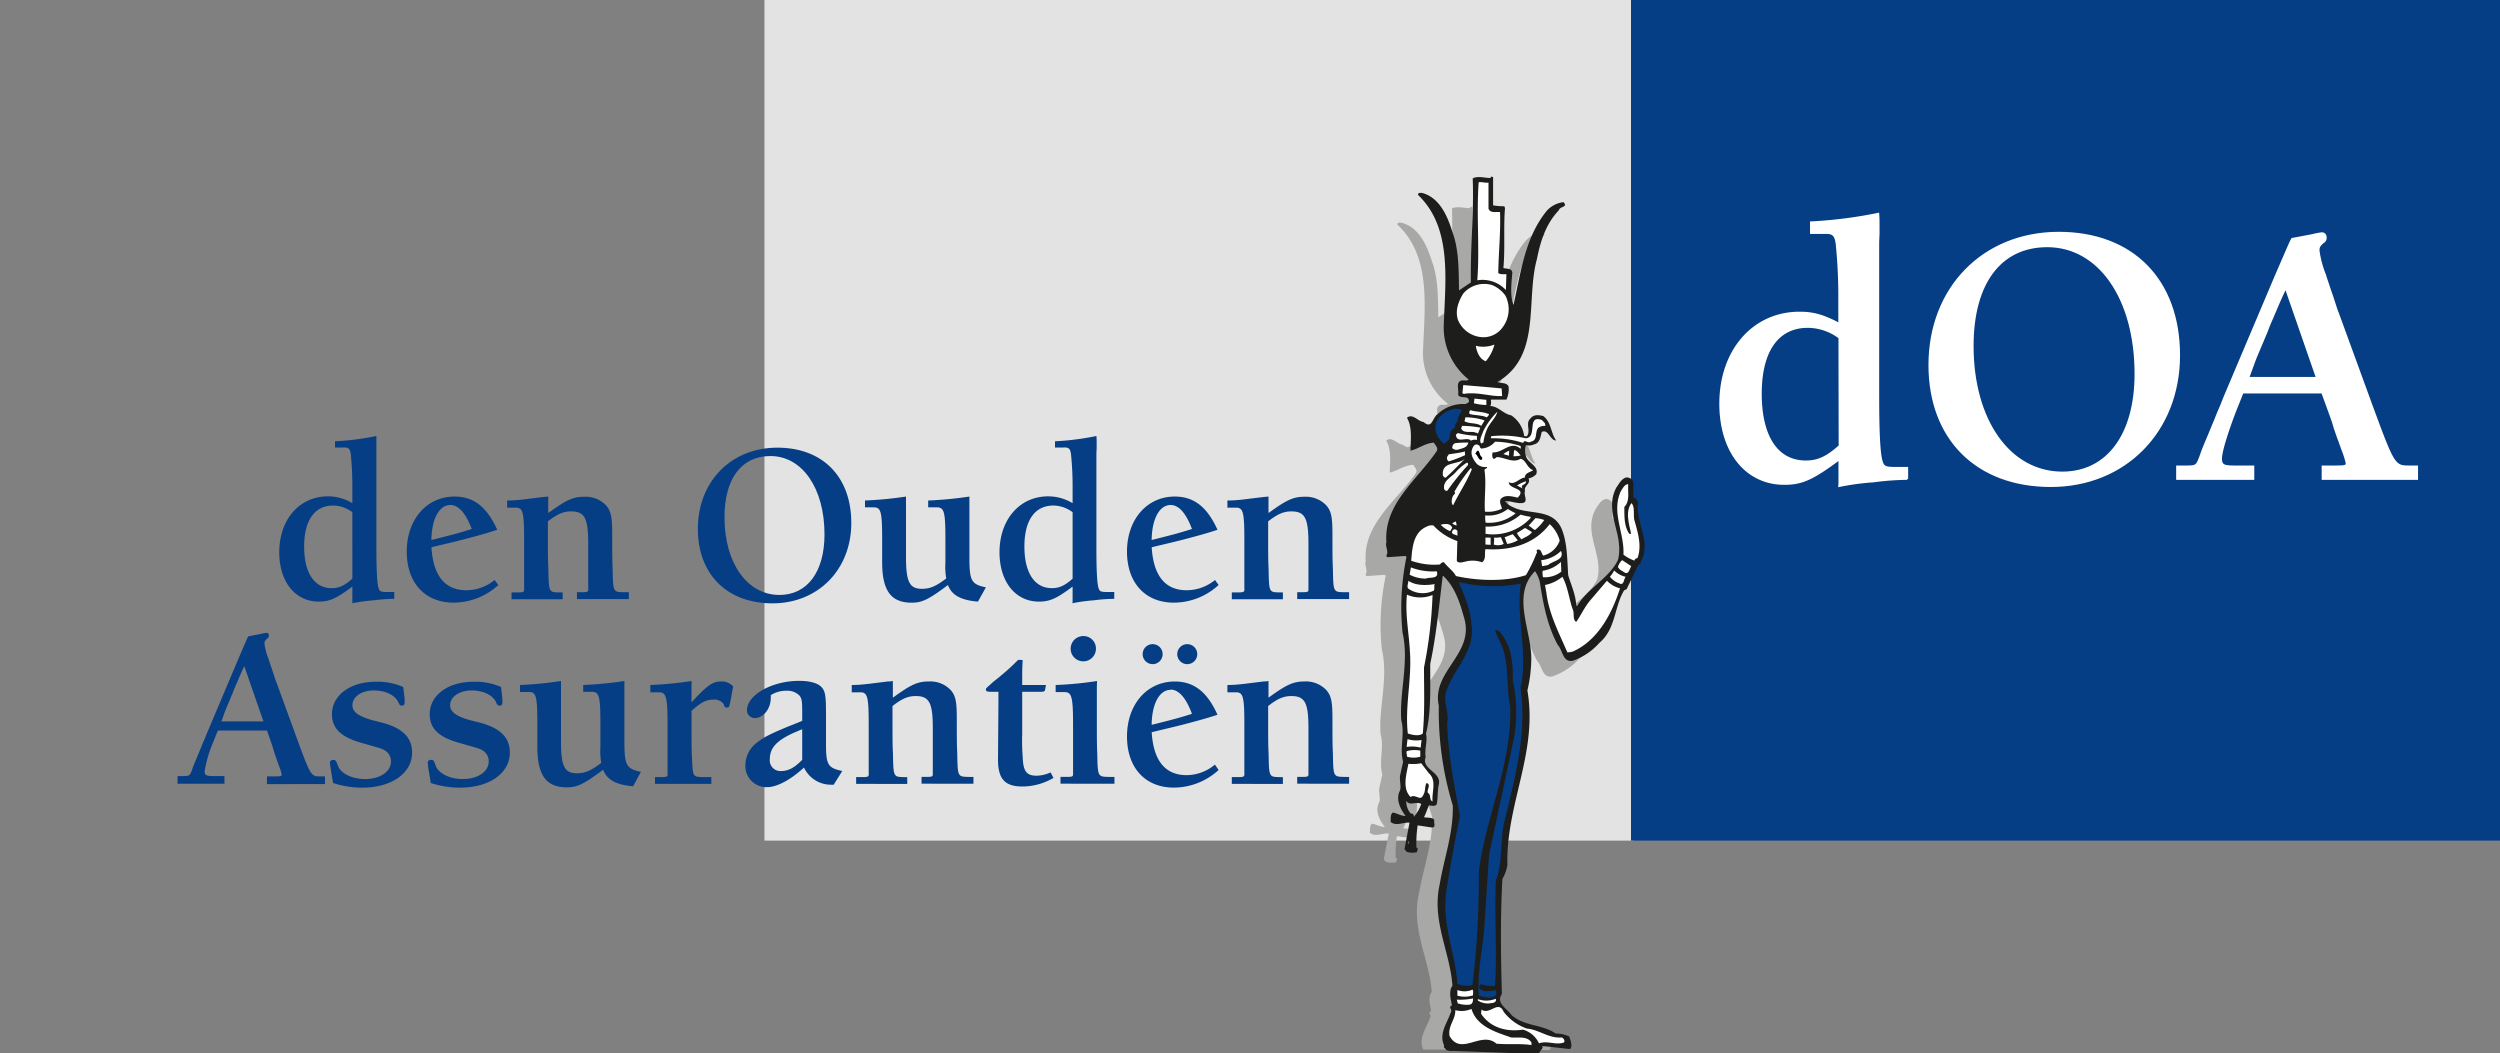 <svg xmlns="http://www.w3.org/2000/svg" viewBox="0 0 500 210.65"><rect x="0" y="0" width="500" height="210.65" fill="#808080" stroke="none"/><g id="logo_SVG" data-name="logo SVG"><rect width="173.8" height="168.12" style="fill:none"/><rect x="152.89" width="173.8" height="168.12" style="fill:#e3e3e3"/><rect x="326.2" width="173.8" height="168.12" style="fill:#063e85"/><path d="M323.44,104.69c-.14-.38-.42-.93-.92-1V100.9A1.3,1.3,0,0,0,321,99.83c-.92.31-1.38,1.27-1.88,2-2.59,4.76,1.64,9.15.32,14.08-1.77,3.59-6.11,5.48-8.17,9l-.17-.17c-.11-2.11-1-3.9-1.6-5.8-.22-3.07-.18-6.24-1.28-8.93-1.78-4.18-6.53-2.7-9.8-4.32a3.56,3.56,0,0,1-1.57-1.24c1.14,0,2.1.45,3.27.41,1.64-.06.36-1.58.75-2.31-.36-1.07,1.28-1.45.67-2.48a2.89,2.89,0,0,0,1.57-.83c.56-1.62-1.67-2.14-2.06-3.48a3.46,3.46,0,0,1,0-2.18,2.41,2.41,0,0,0,1.63-.13c1.17-.25,1.28-1.52,1.52-2.42,1.39-.62,1.64,1.69,2.88,1.66-1.1-1.45-.92-3.52-2.55-4.73-.93-.24-2-.38-2.63.52-1,.9.18,2.41-.68,3.38-.17,0-.39.07-.53-.07a5.73,5.73,0,0,0-2.63-4c-1.53-.24-2.55-1.76-4.19-1.8.32-.31.14-.82.18-1.24h3.09a4.66,4.66,0,0,0,.43-2.59c-.47-.79-1.5-.51-2.24-.82,8.91-5.07,5.61-15.8,7.92-23.91.71-3.48,1.77-6.76,4.36-9.45.18-.8,2-.59.93-1.59a5.33,5.33,0,0,0-3.3,1.66c-4.41,5.24-5.19,11.93-6.68,18.31-.71-1.62-.43-4.24-.25-6.21,0-1-1.14-.75-1.78-1,.36-3.79,0-8,.32-11.66l-.14-.34a12.17,12.17,0,0,1-2.23-.17V41.46l-.43-.11-.07.28c-1.21,0-2.49-.45-3.59.07.28,6.69-.5,13.35-.35,20.21l-2.38,1.56c-.08-4,0-8-1.35-11.42-.93-2.94-2.52-6.66-6.08-7.52-.17,0-.88-.11-.74.41,6.82,6.35,5.43,16.42,5.11,25.25a12.85,12.85,0,0,0,5,10.59c-.36.31-1,.11-1.42.18-1.28.31-.46,1.86-.71,2.79.5.79,1.88.1,2.13.93.25.55-.36.62-.68.83a7.47,7.47,0,0,0-5.54,1.9c-1.1.72-1.06,3-2.8,1.55-1.17-.14-2.2-1.76-3.34-.83,1.1,1.8.75,4.25.71,6.38,1.39-.24,2.91-1.48,4.69-1.55.28.52,1,1.07.5,1.73-3.95,5.62-10.55,10.17-10,17.63-.25.51.21,1.34.17,2.07,0,.27-.42.65.07.82l3.52-.24.25.17a47.31,47.31,0,0,0-.78,14.74c1.35,5.72-.68,11.59-.25,17,.75,2.72-.39,5.31.35,8l-.6,2.65c-.18,1.14.39,2.35-.18,3.24-.64,1.66.32,3.39,1.28,4.63-1,0-1.67-.52-2.56-.66-.53.38-.39,1.18-.42,1.83,1.1.9,2.55,0,3.76.14l-1,5.14.43.52a3.87,3.87,0,0,0,2.06.07c0-.32.42-.73-.11-.9a25.24,25.24,0,0,1,.25-4.31l2.84.41c.93,0,.32-.9.5-1.48-.46-.56-1.35-.35-2.06-.52.39-.76.64-1.52,1-2.31.46.07,1.17.27,1.53-.17.28-1.07.14-2.63.42-3.9.61-2.42-3.55-2.9-2.63-5.28-.24-1.62.43-3.11.07-4.56,1.07-4.31.82-9,.86-13.59,1.2-5.52,1.77-11.31,2.48-17h.15c2.37,2.21,3.33,5.31,4.19,8.28,2,6.9-6.61,10.28-5.12,16.87a60.79,60.79,0,0,0,2.81,19.39c.14,5.31-1.74,10.21-2.63,15.31-1.63,7.15,2.06,13,2.56,19.7-.82,1.07-.32,2.66-.11,3.83-.85.28.21.86-.25,1.38-.67,2-2.38,4-1.35,6.32h15.18a16.32,16.32,0,0,1,2.37.17V210h7.67c.6-.52,0-1.18-.18-1.66a6.29,6.29,0,0,0-2.7-.59c-2.66-1.79-6.29-1.38-8.81-3.55-.89-1.28-3.23-2.31-1.95-4.14-.21-7.24-.32-15.08.11-22.35a7.53,7.53,0,0,0,1-2.73c-.32-11.76,6.14-21.8,4-33.88a27.35,27.35,0,0,0,.79-6.21c0-5.55-4-12.35.74-17a6.73,6.73,0,0,1,1,2.07c.67,4.28,1.49,8.52,3.59,12.25,1,1,1,3.52,3.05,3.07a12.73,12.73,0,0,0,5.29-3.49c3.31-2.72,2.92-6.93,4.94-10.17l.5-.25,2.3-4.65c.64-.14.5-.9.86-1.31C325.83,111.73,323,108.59,323.44,104.69Z" style="fill:#a8a8a7"/><path d="M327.6,100.52c-.14-.39-.43-1-.92-1V96.61a1.32,1.32,0,0,0-1.53-1.1c-.92.32-1.38,1.32-1.88,2-2.59,4.9,1.63,9.41.32,14.49-1.78,3.69-6.11,5.64-8.17,9.23l-.18-.18c-.11-2.16-1-4-1.6-6-.21-3.16-.17-6.43-1.28-9.2-1.77-4.3-6.53-2.77-9.8-4.44A3.54,3.54,0,0,1,301,100.2c1.14,0,2.1.46,3.27.43,1.63-.08.35-1.64.74-2.38-.35-1.1,1.28-1.5.68-2.56a2.93,2.93,0,0,0,1.56-.85c.57-1.67-1.67-2.2-2.06-3.59a3.72,3.72,0,0,1,0-2.24,2.29,2.29,0,0,0,1.63-.14c1.18-.25,1.28-1.56,1.53-2.49,1.39-.63,1.63,1.75,2.88,1.71-1.1-1.49-.93-3.62-2.56-4.87-.92-.24-1.95-.39-2.63.54-1,.92.18,2.48-.67,3.48-.18,0-.39.07-.54-.07a5.91,5.91,0,0,0-2.62-4.12c-1.53-.25-2.56-1.81-4.19-1.85.32-.32.14-.85.17-1.28h3.09a4.82,4.82,0,0,0,.43-2.66c-.46-.82-1.49-.54-2.24-.85,8.92-5.23,5.61-16.27,7.92-24.62.71-3.58,1.78-7,4.37-9.73.18-.81,1.95-.6.93-1.63a5.33,5.33,0,0,0-3.31,1.7c-4.4,5.4-5.19,12.29-6.68,18.86-.71-1.67-.42-4.37-.24-6.39,0-1-1.14-.78-1.78-1,.36-3.91,0-8.24.32-12l-.14-.35a12.37,12.37,0,0,1-2.24-.18V35.42l-.43-.11-.07.29c-1.2,0-2.48-.46-3.58.07.28,6.89-.5,13.74-.36,20.81l-2.38,1.6c-.07-4.09,0-8.2-1.35-11.76-.92-3-2.52-6.85-6.07-7.74-.18,0-.89-.1-.75.43,6.82,6.53,5.44,16.9,5.12,26a13.36,13.36,0,0,0,5,10.91c-.36.32-1,.1-1.43.18-1.27.32-.46,1.91-.71,2.87.5.82,1.89.11,2.14,1,.24.57-.36.64-.68.85a7.3,7.3,0,0,0-5.54,2c-1.1.74-1.07,3.09-2.81,1.59-1.17-.14-2.2-1.81-3.33-.85,1.1,1.85.74,4.37.71,6.57,1.38-.25,2.91-1.52,4.68-1.6.29.54,1,1.11.5,1.78-3.94,5.79-10.55,10.48-10,18.15-.25.53.21,1.38.18,2.13,0,.28-.43.67.07.85l3.52-.25.25.18a50.06,50.06,0,0,0-.79,15.17c1.35,5.89-.67,11.93-.25,17.54.75,2.81-.39,5.47.36,8.27l-.6,2.74c-.18,1.17.39,2.41-.18,3.34-.64,1.7.32,3.48,1.28,4.76-1,0-1.67-.54-2.56-.68-.53.39-.39,1.21-.43,1.88,1.11.93,2.56,0,3.77.15l-1,5.29.43.53a3.65,3.65,0,0,0,2.05.07c0-.32.43-.74-.1-.92a24.85,24.85,0,0,1,.25-4.44l2.84.43c.92,0,.32-.93.49-1.53-.46-.57-1.35-.36-2.06-.53.4-.79.64-1.57,1-2.38.47.07,1.18.28,1.53-.18.28-1.1.14-2.7.43-4,.6-2.49-3.55-3-2.63-5.44-.25-1.67.42-3.19.07-4.69,1.07-4.44.82-9.23.85-14,1.21-5.68,1.78-11.65,2.49-17.54h.14c2.38,2.27,3.34,5.47,4.19,8.52,2,7.1-6.6,10.58-5.11,17.37a64.63,64.63,0,0,0,2.8,20c.14,5.47-1.74,10.51-2.62,15.76-1.64,7.36,2.05,13.36,2.55,20.28-.81,1.1-.32,2.74-.1,3.94-.86.29.21.89-.25,1.43-.68,2.09-2.38,4.15-1.35,6.49l0,.47.36.35c0,.32,1,.43,1.42.36l16.33.6,1-.25c.07-.39,1-1.1.47-1.28,0-.14,5.68.64,5.64.54.61-.54,0-2-.17-2.49a6.18,6.18,0,0,0-2.7-.6c-2.67-1.85-6.29-1.42-8.81-3.66-.89-1.32-3.23-2.38-1.95-4.26-.22-7.46-.32-15.52.1-23a7.89,7.89,0,0,0,1-2.8c-.32-12.11,6.14-22.45,4-34.88a29,29,0,0,0,.78-6.39c0-5.72-4-12.71.75-17.47a6.69,6.69,0,0,1,.95,2.13c.68,4.4,1.5,8.77,3.59,12.61,1,1.06,1,3.62,3.06,3.16a12.84,12.84,0,0,0,5.29-3.59c3.3-2.81,2.91-7.14,4.93-10.48l.5-.25,2.31-4.79c.64-.14.5-.92.85-1.35C330,107.76,327.14,104.53,327.6,100.52Zm-44.82,62.83c0-.4-.18-.75-.6-.61a3.66,3.66,0,0,1-.93-2.56c.71,1.11,2,0,3,.61A7.65,7.65,0,0,1,282.78,163.35Z" style="fill:#1d1d1b"/><path d="M297.7,36.52v5.19c.35,1,1.49.6,2.31.71.14,4-.29,8.09-.36,12.18.43.35,1.07.21,1.63.25l-.1,3.16a6.39,6.39,0,0,0-5.72-1.95c.5-6.61-.21-13,.28-19.61C296.42,36.34,297,36.63,297.7,36.52Z" style="fill:#fff"/><path d="M301.11,59.18a6,6,0,0,1-.61,6.32,4.73,4.73,0,0,1-4.61,1.88,5.61,5.61,0,0,1-4.27-3.33c-.67-1.85.08-3.77,1-5.3A5.51,5.51,0,0,1,298.37,57,5.91,5.91,0,0,1,301.11,59.18Z" style="fill:#fff"/><path d="M297.16,72.25c-1.24-.43-1.81-1.85-2-3.09a6.06,6.06,0,0,0,3.73-.25A8.26,8.26,0,0,1,297.16,72.25Z" style="fill:#fff"/><path d="M300.43,79.21c-2.49.14-5-.92-7.67-.43l-.28-.14.17-1.63,7.68.67Z" style="fill:#fff"/><path d="M297.27,81a11.33,11.33,0,0,1-2.49-.35l.11-.93,2.38.25Z" style="fill:#fff"/><path d="M292.33,82.19c-.32.64-.88,1.18-.78,2-.28.36-.67.71-.49,1.28a2.12,2.12,0,0,0-1.14,2.13c-.07.5-.78.64-1,1.17A3.91,3.91,0,0,1,287.11,85c.32-1.78,2.28-2.92,3.84-3.27C291.45,81.8,292.26,81.7,292.33,82.19Z" style="fill:#063e85"/><path d="M297.7,82.8l.07-.07c.1.25-.18.53-.43.74-1-.49-2.31-.35-3.41-.67-.17-.25-.07-.68.18-.75C295.25,82.41,296.6,82.3,297.7,82.8Z" style="fill:#fff"/><path d="M297.34,86a9.74,9.74,0,0,0-.67,2.56c-.18-.08-.29.1-.43.17-.5-.74.14-1.63.36-2.38a14.16,14.16,0,0,1,2.87-4C299.19,83.58,297.87,84.64,297.34,86Z" style="fill:#fff"/><path d="M296.92,84.08l-.68,1.1c-.89-.68-2.34-.36-3.34-.93l.18-.78A12,12,0,0,1,296.92,84.08Z" style="fill:#fff"/><path d="M309,84.68l.08.5a2.37,2.37,0,0,0-1.28.28c-1,.78-.07,2.56-1.64,2.88-.53.46-1.28-.61-1.52.25a19.16,19.16,0,0,0-6.47-.93l.07-.42a21.22,21.22,0,0,1,6.93.42c2.41-.21.07-4.79,3.23-3.65Z" style="fill:#fff"/><path d="M296.06,85.53l-.49,1.28c0-.35-.43-.18-.61-.35-.92-.25-2.2.28-2.73-.75l.18-.53A19,19,0,0,1,296.06,85.53Z" style="fill:#fff"/><path d="M295.39,87.17V88a1.59,1.59,0,0,0-1.21.14c-.71-.92-2.81.68-3-1.17l.35-.36A20.41,20.41,0,0,0,295.39,87.17Z" style="fill:#fff"/><path d="M304.09,89.19c.14.14,0,.39.07.6-2-1.81-3.59.86-5.61.68a1.49,1.49,0,0,0,0,1.1c.36.57.6-.28,1-.14,1.53.1,3.05,1.24,4.58.32,1.07.25,1.24,1.77,2.38,2.23l.11.08c-.57.39-1.64.49-1.64,1.45-1.17.11-2,1.56-3.23.93,0,1.49,3.76,1.1,1.78,3.09-1-.22-2.59-.71-3.41.31-.29.68.14,1.28.28,1.89a6.49,6.49,0,0,1-3.41.6c-.18-2.84.32-5.61-.1-8.35.07-.24.56-.24.53-.6a2.53,2.53,0,0,1-2.06-.6c-.68-.85-1.35-1.81-.92-3,.14-.32.28-.71.67-.85s.57.14.85.25c-.07.25.11.36.25.53A3.76,3.76,0,0,0,299,88.34,17.26,17.26,0,0,1,304.09,89.19Z" style="fill:#fff"/><path d="M293.68,88.52c-.28,1-1.06,1.1-1.88,1.35a1.26,1.26,0,0,1-1.35-.25c0-.43.21-.93.68-1A19.55,19.55,0,0,1,293.68,88.52Z" style="fill:#fff"/><path d="M304.16,91.07a4.75,4.75,0,0,1-1.46.18l.11-1.21C303.41,90,303.77,90.79,304.16,91.07Z" style="fill:#fff"/><path d="M296.42,91.43c0,.18.1.46-.18.57-.64-.07-.6-.93-1.21-1.28.25-.14.32-.82.71-.5C296,90.61,295.92,91.18,296.42,91.43Z"/><path d="M301.78,91.14l-1.1-.32a3.76,3.76,0,0,1,1.17-.67Z" style="fill:#fff"/><path d="M293,90.29c0,.25-.07.53.07.71a25.88,25.88,0,0,1-3.3,1.28.73.73,0,0,1-.29-1l.29-.42C290.74,90.72,291.94,90.58,293,90.29Z" style="fill:#fff"/><path d="M289.17,95.51c-.32.11-.49-.25-.6-.42-.32-3,3.13-2,4.51-3.41C292,92.71,290.52,94.31,289.17,95.51Z" style="fill:#fff"/><path d="M293.61,92.71V93a50.09,50.09,0,0,0-4.12,5.11c-.25.21-.67-.11-.67-.43-.21-1.59,1.49-2.23,2.38-3.3a9.45,9.45,0,0,1,2.23-1.88Z" style="fill:#fff"/><path d="M294.36,93.88c-1,2.48-2.56,4.76-3.73,7.17-.46-.35-.28-1.24-.11-1.7s.75-.64.36-1a32.93,32.93,0,0,1,3.3-4.76Z" style="fill:#fff"/><path d="M305.19,96.26c.14.78-1.39.64-.6,1.45l-1.18-.6A6.35,6.35,0,0,1,305.19,96.26Z" style="fill:#fff"/><path d="M325.65,96.86c-.14,1.46.39,3.38-.78,4.51,0,1.74-.08,3.91,1,5.4h.35c-.35-1.81-1.24-4.44.07-6.14.78.78.29,2.38.61,3.48.64,2.34,1.52,5,.6,7.49-.25.07-.6.21-.6.53a7.84,7.84,0,0,1-2.21-1.2c.22-4.41-2.48-8.42-.53-12.68C324.51,97.71,325,96.75,325.65,96.86Z" style="fill:#fff"/><path d="M303.13,102.65a8.25,8.25,0,0,1-6,1.88,4.93,4.93,0,0,1-.07-1.45,6.31,6.31,0,0,0,4.51-1.28A14.43,14.43,0,0,0,303.13,102.65Z" style="fill:#fff"/><path d="M306.11,103.36v.25a10.26,10.26,0,0,1-9,3.16v-1.46a10,10,0,0,0,7-2.38A16.44,16.44,0,0,0,306.11,103.36Z" style="fill:#fff"/><path d="M308.85,104A9.11,9.11,0,0,1,307,106c-.47-.18-.82-.68-1.28-.85l1.38-1.53A7.34,7.34,0,0,1,308.85,104Z" style="fill:#fff"/><path d="M291.3,105.14c-.28-.18-.64-.18-.85-.5l.68-.36A1.66,1.66,0,0,1,291.3,105.14Z" style="fill:#fff"/><path d="M290.45,105.56l-.42.68a5.7,5.7,0,0,1-1.89-1.28C288.82,104.75,290.1,104.57,290.45,105.56Z" style="fill:#fff"/><path d="M311.94,108.12a4.75,4.75,0,0,1-3.27,3c-.43-.32-.32-1.35-1.17-1.2-.43.21.1.46-.18.71a29.71,29.71,0,0,1-2.13,4.4c-4.22,1.35-9.62,1.14-14,.18-.57-1.07-1.6-1.71-2.38-2.74-.39-.1-.61.22-.85.43a13.82,13.82,0,0,1-5.72-.75c.21-2.45.35-5.64,3.09-6.82a2.11,2.11,0,0,1,1.35-.24,11.59,11.59,0,0,0,4.79,3.12l-.11,4c.43.47.93.25,1.46.18a5.66,5.66,0,0,1,3.59.07c.85-.6.46-1.74.67-2.63,5,.32,9.73-.92,12.86-5A6.82,6.82,0,0,1,311.94,108.12Z" style="fill:#fff"/><path d="M306.4,106.42c-.53.78-1.42,1-2.13,1.45-.29-.43-.75-.78-.86-1.28l1.6-1Z" style="fill:#fff"/><path d="M291.48,106.17v1c-.32-.32-1.38-.22-1-1C290.66,105.74,291.2,105.78,291.48,106.17Z" style="fill:#fff"/><path d="M303.56,108.05a5.6,5.6,0,0,1-2.13.74l-.5-1.35,1.63-.6Z" style="fill:#fff"/><path d="M300.75,108.79a2.61,2.61,0,0,1-2,.11,6.29,6.29,0,0,0,.07-1.38,5.36,5.36,0,0,0,1.35-.08Z" style="fill:#fff"/><polygon points="298.12 108.97 297.09 108.9 297.09 107.52 298.12 107.52 298.12 108.97" style="fill:#fff"/><path d="M309.63,113l-1.21.24-.18-1.2a6.62,6.62,0,0,0,3.95-1.85C313,112,310.52,112.17,309.63,113Z" style="fill:#fff"/><path d="M326.25,113.23c-.32.5-.46,1.6-1.21,1.35-.49-.35-1.13-.56-1.45-1.17a2.63,2.63,0,0,1,.85-1.38Z" style="fill:#fff"/><path d="M312.26,114.33a5.29,5.29,0,0,1-3.66,1.11,3.85,3.85,0,0,1-.07-1.28,6.85,6.85,0,0,0,3.66-1.78Z" style="fill:#fff"/><path d="M287.36,114.26c.5,1.64-1.42,1.1-2.2,1.46a7,7,0,0,1-3.23-.78l.25-1.46A12,12,0,0,0,287.36,114.26Z" style="fill:#fff"/><path d="M325.15,115.36c-.46.43-.28,1.89-1.38,1.28a4.1,4.1,0,0,1-1.78-1.28,7.82,7.82,0,0,0,.85-1.27A4.57,4.57,0,0,0,325.15,115.36Z" style="fill:#fff"/><path d="M314.64,122.11c.21.75-.11,1.81.6,2.28.92-1.28,1.6-2.85,2.67-4.16l3.48-4.08a5.53,5.53,0,0,0,2.62,1.52c-1.56,4.83-4.26,10.27-9.37,12.61a3.29,3.29,0,0,1-1.17.18c-1.67-3.87-3.66-7.6-4.2-11.93L309,117a8,8,0,0,0,3.48-1.64C313.61,117.39,313.82,120,314.64,122.11Z" style="fill:#fff"/><path d="M286.94,116.82c-.15.36,0,.89-.15,1.28a5,5,0,0,1-5.11-.36c-.39-.39,0-1.06,0-1.59C283.1,117.14,285.2,117.11,286.94,116.82Z" style="fill:#fff"/><path d="M304.16,116.71c-1,7,1.53,14-.07,20.82,1.31,9-1,17.47-2.91,25.64-1.32,4.05-.46,9-2,12.89-.32,7,.25,14.13-.17,21.13a10,10,0,0,1-2.92-.35c-.17.21-.35.53-.17.78.71,1,2.2.56,3.16.42.32.14.1.64.17.93-.88,1-2.45.39-3.48.17-.39-4.86.93-9.87,1.18-14.91l.85-13.21,5-23.44a29.31,29.31,0,0,0-.25-11.51c.11-3.8-.35-7.42-2.91-10L299,126a19.35,19.35,0,0,0,1.17,2.7c1.74,3.76,1,8.52,1.88,12.64.28,12-4.9,21.74-6.29,33.06a173.78,173.78,0,0,1-1.27,22.49V197a4.5,4.5,0,0,1-3-.25c-.46-6.49-3.34-12.21-2.13-19.17.78-4.83,1.67-9.63,2.63-14.42-1.1-6-2.34-12-2.56-18.47.5-2.34-1-4.4-.07-6.68,1.53-4.4,5.72-7.85,4.94-13.1-.22-3.13-1.46-5.79-2.56-8.53A28.63,28.63,0,0,0,304.16,116.71Z" style="fill:#063e85"/><path d="M286.51,119a88.62,88.62,0,0,1-1.71,14.49c0,4.58.18,8.67-.24,13.21-.78.61-2.06.29-3,0-.6-5.54.82-10.83.43-16.26-.18-3.84-1-7.53-.6-11.51A6.52,6.52,0,0,0,286.51,119Z" style="fill:#fff"/><path d="M284.31,148l-.18,1.53a6.61,6.61,0,0,0-2.8-.14l.17-1.56A6.2,6.2,0,0,0,284.31,148Z" style="fill:#fff"/><path d="M284.06,151.34a4.81,4.81,0,0,1-2.66,0c0-.39-.15-.71-.07-1.1a5.5,5.5,0,0,1,2.73-.11Z" style="fill:#fff"/><path d="M285.76,154.64c1.64,1.42.57,3.73.75,5.65-.75-.32-.21-1.31-.92-1.7-.32-.57.71-1.64-.25-2-.43.61-.22,1.46-.54,2.13-.14.25-.31.79-.74.86-.68-.07-1.31-.64-1.95-.18-1.71-1.74-.82-4.55-.43-6.64a8.66,8.66,0,0,0,2.56-.11Z" style="fill:#fff"/><polygon points="281.75 168.28 281.82 168.32 281.75 168.74 281.68 168.71 281.75 168.28" style="fill:#fff"/><path d="M294.61,199.07a5.46,5.46,0,0,1-3.13.07V198a3.92,3.92,0,0,0,3-.07C294.75,198.15,294.57,198.68,294.61,199.07Z" style="fill:#fff"/><path d="M294.61,199.68c0,.56-.07,1.24-.85,1.27a5.72,5.72,0,0,1-2.21-.28l-.18-.74A12.76,12.76,0,0,0,294.61,199.68Z" style="fill:#fff"/><path d="M298.37,200.6a3.62,3.62,0,0,1-2.8-.5v-.28a5,5,0,0,0,3.58-.07C299.37,200.32,298.8,200.6,298.37,200.6Z" style="fill:#fff"/><path d="M305.37,205.71c2.48.22,4.33,2,7,1.78.36.18.68.64.43,1-1.67.6-3.27-.43-5,.18a5,5,0,0,0-3.23-2.74c-3.34.5-6.5-.42-8.35-3.16l.07-.85c1.7,1.17,3.34-2,4.44.43A9.91,9.91,0,0,0,305.37,205.71Z" style="fill:#fff"/><path d="M302.21,207.49c1.45.11,3.23-.32,4.08,1v.53c-2.1-.35-4.69-.07-7-.28-3.05-2.67-7.06,2.55-9.37-1.53-.39-2.06,1.21-3.27,1.14-5.18a4.83,4.83,0,0,0,3.23-.25C295.39,205.36,299.22,206.43,302.21,207.49Z" style="fill:#fff"/><path d="M70.47,120.32v-3c-3.3,2.47-4.62,3-6.73,3-4.72,0-7.89-4-7.89-9.86,0-6.52,4-11.19,9.74-11.19a9.35,9.35,0,0,1,4.88,1.37v-3a66.63,66.63,0,0,0-.3-6.69c-.14-1.19-.45-1.5-1.46-1.45H67V88.26a54.56,54.56,0,0,0,8.28-1.06c0,.53,0,1,0,1.14v1.32l0,1v18.76c0,4.71.14,7.26.44,8.23.22.66.44.75,1.85.75h1.28v1.37a33.5,33.5,0,0,0-4.14.3,32.84,32.84,0,0,0-4.23.58Zm0-17.88a6.49,6.49,0,0,0-3.87-1.33c-3.7,0-5.77,3-5.77,8.2s2,8.32,5.5,8.32c1.5,0,2.6-.53,4.14-1.89Z" style="fill:#063e85"/><path d="M99.67,117a13.27,13.27,0,0,1-8.94,3.53c-5.77,0-9.38-4-9.38-10.22,0-6.43,4-11,9.56-11,3.83,0,6.47,2.07,8.54,6.65-2,.66-3.57,1.1-7,2-3.17.8-4.18,1-6.16,1.5.35,5.68,2.68,8.59,7,8.59A8.94,8.94,0,0,0,98.92,116Zm-9.6-16c-2.25,0-3.74,2.82-3.79,7,4.41-1.1,5.55-1.41,8.06-2.2C93.15,102.61,91.7,101,90.07,101Z" style="fill:#063e85"/><path d="M109.58,102.66c3.74-2.73,5.06-3.31,7.31-3.31a5.64,5.64,0,0,1,4.32,1.72c1,1.15,1.23,2.29,1.23,5.77v1.85c0,1.06,0,3.48.09,5,.08,4.71.08,4.71,2.24,4.75h1v1.37H115.39v-1.37h1.06c1,0,1.19-.09,1.19-.48v-9.25c0-5.11-.71-6.43-3.44-6.43-1.49,0-2.77.53-4.62,2v4.45c0,1.1,0,3.48.09,5,.09,4.71.09,4.71,2.16,4.75h.7v1.37H102.31v-1.37h1.28c1,0,1.23-.09,1.23-.48a.83.83,0,0,0,0-.31v-9.69c0-5.55-.22-6.47-1.67-6.47h-1.72V100.1c1.19,0,2.07-.09,2.9-.17l4.32-.53c.13,0,.48-.05,1-.09v3.35Z" style="fill:#063e85"/><path d="M170.26,104.59c0,9.34-6.65,16.08-15.76,16.08s-14.93-5.82-14.93-14.89c0-9.47,6.65-16.25,15.9-16.25C164.54,89.53,170.26,95.35,170.26,104.59Zm-25.36-1.14c0,9.16,4.53,15.54,11,15.54,5.55,0,9-4.62,9-12.11,0-9.24-4.45-15.67-10.83-15.67C148.29,91.21,144.9,95.74,144.9,103.45Z" style="fill:#063e85"/><path d="M195.59,120.32c-3.4-.27-5.25-1.28-6-3.31-3.83,2.86-5.15,3.53-7.22,3.53-4.18,0-5.94-2.38-5.94-8.15v-4.45c0-5.59-.23-6.47-1.68-6.47H173V100.1a73.61,73.61,0,0,0,8.2-.79c0,.4,0,.84,0,.88v2.42c0,.44,0,1.15,0,2.07v6.7c0,5,.7,6.38,3.17,6.38,1.63,0,2.77-.48,4.88-2.07a13.11,13.11,0,0,1-.17-3.13v-4.62c0-5.55-.22-6.47-1.72-6.47h-1.72V100.1a74.28,74.28,0,0,0,8.24-.79v12c0,4.84.35,5.55,3.3,6.16Z" style="fill:#063e85"/><path d="M214.52,120.32v-3c-3.3,2.47-4.62,3-6.74,3-4.71,0-7.88-4-7.88-9.86,0-6.52,4-11.19,9.73-11.19a9.35,9.35,0,0,1,4.89,1.37v-3a63.3,63.3,0,0,0-.31-6.69c-.13-1.19-.44-1.5-1.45-1.45H211V88.26a54.56,54.56,0,0,0,8.28-1.06c.05.53.05,1,.05,1.14v1.32l-.05,1v18.76c0,4.71.13,7.26.44,8.23.22.66.44.75,1.85.75h1.28v1.37a33.5,33.5,0,0,0-4.14.3,32.56,32.56,0,0,0-4.23.58Zm0-17.88a6.49,6.49,0,0,0-3.87-1.33c-3.7,0-5.77,3-5.77,8.2s2,8.32,5.5,8.32c1.5,0,2.6-.53,4.14-1.89Z" style="fill:#063e85"/><path d="M243.72,117a13.27,13.27,0,0,1-8.94,3.53c-5.77,0-9.38-4-9.38-10.22,0-6.43,4-11,9.56-11,3.83,0,6.47,2.07,8.54,6.65-2,.66-3.57,1.1-7,2-3.17.8-4.18,1-6.16,1.5.35,5.68,2.68,8.59,7,8.59A9,9,0,0,0,243,116Zm-9.6-16c-2.25,0-3.74,2.82-3.79,7,4.41-1.1,5.55-1.41,8.06-2.2C237.2,102.61,235.75,101,234.12,101Z" style="fill:#063e85"/><path d="M253.63,102.66c3.74-2.73,5.06-3.31,7.31-3.31a5.62,5.62,0,0,1,4.31,1.72c1,1.15,1.24,2.29,1.24,5.77v1.85c0,1.06,0,3.48.09,5,.08,4.71.08,4.71,2.24,4.75h1v1.37H259.44v-1.37h1.06c1,0,1.19-.09,1.19-.48v-9.25c0-5.11-.71-6.43-3.44-6.43-1.5,0-2.77.53-4.62,2v4.45c0,1.1,0,3.48.09,5,.08,4.71.08,4.71,2.15,4.75h.71v1.37H246.36v-1.37h1.28c1,0,1.23-.09,1.23-.48a.83.83,0,0,0,0-.31v-9.69c0-5.55-.22-6.47-1.68-6.47h-1.71V100.1c1.19,0,2.07-.09,2.9-.17l4.32-.53c.13,0,.48-.05,1-.09v3.35Z" style="fill:#063e85"/><path d="M43.57,146.11l-.88,2.2a25.46,25.46,0,0,0-1.76,5.9c0,.84.31,1,1.67,1h2.29v1.54H35.51v-1.54h.84c1.54,0,1.54,0,2-1.1.49-1.37.44-1.19,1.41-3.52.44-1.11.22-.49.75-1.85l.44-1,.4-1,6.29-14.89c2-4.66,1.68-3.87,2-4.58l2.51-.48a9.28,9.28,0,0,1,1.14-.22c.31,0,.49.22.49.57a.67.67,0,0,1-.35.58c-.44.39-.53.57-.53,1a11.5,11.5,0,0,0,.79,3c.13.44.44,1.36.88,2.64.31.93.53,1.67.71,2.07l4.09,11.23c2.82,7.66,2.82,7.62,4.8,7.62H65v1.54H53.39v-1.54h1.46c1.36,0,1.49-.05,1.49-.4a9.77,9.77,0,0,0-.53-1.67l-.22-.62c-.57-1.58-.35-1-.7-2l-.22-.75L54.4,149l-1-2.9Zm5.29-12.86c-.58,1.19-.84,1.8-1.55,3.48l-.44,1-.39,1c-1,2.42-1.28,3-1.5,3.61l-.7,1.94h8.41Z" style="fill:#063e85"/><path d="M80.92,139.72a6.48,6.48,0,0,1,0,.88.51.51,0,0,1-.53.53c-.35,0-.48-.13-.7-.62-.62-1.45-2.56-2.42-4.94-2.42s-4.27,1.23-4.27,2.95c0,1.32,1.15,2.2,4,3l1.94.49c4.14,1.1,6,3,6,6,0,4.1-4.1,7-9.91,7a18.28,18.28,0,0,1-5.9-.93l-.53-3.17a7.87,7.87,0,0,1-.09-.88c0-.35.26-.57.66-.57s.57.09.93,1.14c.52,1.55,2.81,2.69,5.41,2.69,3,0,5.2-1.45,5.2-3.52a2.49,2.49,0,0,0-1.15-2.16c-.66-.4-.7-.4-3.3-1.14l-1.54-.44c-4-1.15-5.81-2.87-5.81-5.73,0-3.74,3.65-6.47,8.72-6.47a12.66,12.66,0,0,1,5.54,1.05Z" style="fill:#063e85"/><path d="M100.47,139.72a6.48,6.48,0,0,1,0,.88.51.51,0,0,1-.53.53c-.35,0-.48-.13-.7-.62-.62-1.45-2.56-2.42-4.93-2.42s-4.28,1.23-4.28,2.95c0,1.32,1.15,2.2,4,3l1.94.49c4.14,1.1,6,3,6,6,0,4.1-4.1,7-9.91,7a18.33,18.33,0,0,1-5.9-.93l-.53-3.17c0-.35-.09-.7-.09-.88a.58.58,0,0,1,.66-.57c.49,0,.58.09.93,1.14.53,1.55,2.82,2.69,5.41,2.69,3,0,5.2-1.45,5.2-3.52a2.5,2.5,0,0,0-1.14-2.16c-.66-.4-.71-.4-3.31-1.14l-1.54-.44c-4.05-1.15-5.81-2.87-5.81-5.73,0-3.74,3.65-6.47,8.72-6.47a12.74,12.74,0,0,1,5.55,1.05Z" style="fill:#063e85"/><path d="M126.63,157.25c-3.4-.27-5.24-1.28-6-3.3-3.83,2.86-5.15,3.52-7.22,3.52-4.18,0-5.94-2.38-5.94-8.15v-4.45c0-5.59-.23-6.47-1.68-6.47H104V137a74.39,74.39,0,0,0,8.2-.8c0,.4,0,.84,0,.88v2.43c0,.44,0,1.14,0,2.07v6.69c0,5,.7,6.38,3.17,6.38,1.63,0,2.77-.48,4.88-2.07a13,13,0,0,1-.17-3.12v-4.63c0-5.55-.22-6.47-1.72-6.47h-1.72V137a75.07,75.07,0,0,0,8.24-.8v12c0,4.84.35,5.55,3.3,6.17Z" style="fill:#063e85"/><path d="M138.3,140.47c3.21-3.48,4.22-4.18,6-4.18a3.08,3.08,0,0,1,2.33,1l-.49,2.68c-.3,1.45-.3,1.54-.74,1.54s-.44-.09-.71-.75a2.31,2.31,0,0,0-2.07-.83c-1.41,0-2.46.57-4.31,2.24v3.48c0,1.59,0,4.76.08,5.77.18,4.05.14,3.92,2.25,4h1.63v1.36H131v-1.36h1.28c1,0,1.23-.09,1.23-.49a.83.83,0,0,0,0-.31v-9.69c0-5.55-.27-6.47-1.72-6.47h-1.72V137a73.15,73.15,0,0,0,8.24-.8,7.69,7.69,0,0,1,0,.84v.84a8.51,8.51,0,0,0,0,.92Z" style="fill:#063e85"/><path d="M166.74,156.94a3.43,3.43,0,0,1-.57,0,5.92,5.92,0,0,1-5.37-3.43c-2.69,2.47-5.42,3.92-7.36,3.92a4.22,4.22,0,0,1-4.36-4.49,5.74,5.74,0,0,1,2.34-4.45c1.36-1.06,2.68-1.72,6.16-3.17l2.86-1.15v-1.67c0-2.25-.08-2.77-.52-3.35a3.33,3.33,0,0,0-2.6-1,5.63,5.63,0,0,0-3.17.89,3.69,3.69,0,0,1,0,.57c0,2.16-1.5,4-3.17,4a1.55,1.55,0,0,1-1.59-1.54c0-3.08,5-5.9,10.44-5.9,2.29,0,4,.52,4.67,1.49.57.75.7,1.77.7,5v6.08c0,4.22.36,4.84,3.26,5.46Zm-7.66-10.52c-3.66,1.58-5.11,3.12-5.11,5.37a2.13,2.13,0,0,0,2.2,2.42c1.5,0,2.73-.66,4.27-2.25v-6.12Z" style="fill:#063e85"/><path d="M178.5,139.59c3.74-2.73,5.06-3.3,7.31-3.3a5.63,5.63,0,0,1,4.32,1.71c1,1.15,1.23,2.29,1.23,5.77v1.85c0,1.06,0,3.48.09,5,.08,4.71.08,4.71,2.24,4.76h1v1.36H184.31v-1.36h1.06c1,0,1.19-.09,1.19-.49v-9.25c0-5.11-.71-6.43-3.44-6.43-1.49,0-2.77.53-4.62,2v4.45c0,1.1,0,3.48.09,5,.09,4.71.09,4.71,2.16,4.76h.7v1.36H171.23v-1.36h1.28c1,0,1.23-.09,1.23-.49a.83.83,0,0,0,0-.31v-9.69c0-5.55-.22-6.47-1.67-6.47h-1.72V137c1.19,0,2.07-.09,2.9-.18s-.61.09,4.32-.53c.13,0,.49,0,1-.09v3.35Z" style="fill:#063e85"/><path d="M204.53,132c-.09,2.16-.09,1.5-.09,4.41V137h4.75l-.13.74c-.09.58-.17.62-1.19.62h-3.43c0,4,0,4.23,0,8.46a39.49,39.49,0,0,0,.09,4.4c.09,3,.7,3.92,2.82,3.92a7,7,0,0,0,2.77-.66l.58,1.1a12.35,12.35,0,0,1-6.21,1.72c-3.53,0-4.89-1.5-4.89-5.42l.09-11.8c0-.13,0-.93,0-1.72h-1.32c-1,0-1.19-.09-1.19-.48,0-.14.05-.22.22-.36a1.73,1.73,0,0,1,.31-.3l.92-.84,1-.79,1-.84c1-.84,1.68-1.45,3-2.78Z" style="fill:#063e85"/><path d="M219.37,137.3v8.32c0,1,0,3.53.08,5,.09,4.71.09,4.71,2.29,4.76h1.15v1.36H212.1v-1.36h1.32c1,0,1.19-.09,1.19-.49v-4.76c0-1.27,0-2.24,0-2.55v-2.69c0-5.55-.27-6.47-1.72-6.47h-1.76V137a70.29,70.29,0,0,0,8.28-.8Zm-.18-7.58a2.53,2.53,0,1,1-2.51-2.51A2.49,2.49,0,0,1,219.19,129.72Z" style="fill:#063e85"/><path d="M243.72,154a13.31,13.31,0,0,1-8.94,3.52c-5.77,0-9.38-4-9.38-10.22,0-6.43,4-11,9.56-11,3.83,0,6.47,2.07,8.54,6.65-2,.66-3.57,1.1-7,2-3.17.79-4.18,1-6.16,1.5.35,5.68,2.68,8.58,7,8.58a8.89,8.89,0,0,0,5.64-2.11Zm-11.19-23.17a2,2,0,1,1-2-2A2,2,0,0,1,232.53,130.78Zm1.59,7.14c-2.25,0-3.74,2.81-3.79,7,4.41-1.1,5.55-1.41,8.06-2.2C237.2,139.55,235.75,137.92,234.12,137.92Zm5.33-7.14a2,2,0,1,1-2-2A2,2,0,0,1,239.45,130.78Z" style="fill:#063e85"/><path d="M253.63,139.59c3.74-2.73,5.06-3.3,7.31-3.3a5.61,5.61,0,0,1,4.31,1.71c1,1.15,1.24,2.29,1.24,5.77v1.85c0,1.06,0,3.48.09,5,.08,4.71.08,4.71,2.24,4.76h1v1.36H259.44v-1.36h1.06c1,0,1.19-.09,1.19-.49v-9.25c0-5.11-.71-6.43-3.44-6.43-1.5,0-2.77.53-4.62,2v4.45c0,1.1,0,3.48.09,5,.08,4.71.08,4.71,2.15,4.76h.71v1.36H246.36v-1.36h1.28c1,0,1.23-.09,1.23-.49a.83.83,0,0,0,0-.31v-9.69c0-5.55-.22-6.47-1.68-6.47h-1.71V137c1.19,0,2.07-.09,2.9-.18s-.61.09,4.32-.53c.13,0,.48,0,1-.09v3.35Z" style="fill:#063e85"/><path d="M367.87,96.65v-4.8c-5.37,4-7.52,4.94-11,4.94-7.67,0-12.83-6.45-12.83-16.06,0-10.61,6.6-18.21,15.85-18.21,2.72,0,4.65.51,7.95,2.23V59.87a104.37,104.37,0,0,0-.5-10.9c-.21-1.93-.72-2.43-2.36-2.36h-2.8V44.46a88.66,88.66,0,0,0,13.48-1.72c.07.86.07,1.58.07,1.86v2.15l-.07,1.65V78.94c0,7.67.21,11.83.71,13.41.36,1.07.72,1.22,3,1.22h2.08v2.22a54.15,54.15,0,0,0-6.74.5,51,51,0,0,0-6.88.93Zm0-29.11a10.65,10.65,0,0,0-6.31-2.15c-6,0-9.39,4.8-9.39,13.34s3.23,13.55,9,13.55c2.44,0,4.23-.86,6.74-3.09Z" style="fill:#fff;stroke:#fff;stroke-width:0.355px"/><path d="M435.83,71.06c0,15.19-10.82,26.16-25.66,26.16s-24.3-9.46-24.3-24.23c0-15.41,10.82-26.45,25.88-26.45C426.51,46.54,435.83,56,435.83,71.06Zm-41.29-1.87c0,14.91,7.38,25.31,17.92,25.31,9,0,14.63-7.53,14.63-19.72,0-15.05-7.24-25.52-17.64-25.52C400.06,49.26,394.54,56.65,394.54,69.19Z" style="fill:#fff;stroke:#fff;stroke-width:0.355px"/><path d="M448.53,78.51l-1.44,3.59c-1.72,4.51-2.87,8.24-2.87,9.6s.51,1.58,2.73,1.58h3.73v2.51H435.41V93.28h1.36c2.51,0,2.51,0,3.22-1.79.79-2.23.72-1.94,2.3-5.74.72-1.79.36-.79,1.22-3l.71-1.65.65-1.65,10.25-24.23c3.3-7.6,2.72-6.31,3.3-7.45L462.5,47a13.83,13.83,0,0,1,1.87-.36c.5,0,.79.36.79.93a1,1,0,0,1-.58.93c-.71.65-.86.94-.86,1.58A20,20,0,0,0,465,54.93c.22.71.72,2.22,1.44,4.3.5,1.5.86,2.72,1.14,3.37l6.67,18.28c4.59,12.47,4.59,12.4,7.82,12.4h1.36v2.51H464.51V93.28h2.37c2.22,0,2.44-.07,2.44-.65a17.68,17.68,0,0,0-.86-2.72l-.36-1c-.94-2.58-.58-1.58-1.15-3.23l-.36-1.22-.43-1.22-1.72-4.73Zm8.6-20.93c-.93,1.93-1.36,2.94-2.51,5.66l-.72,1.65-.64,1.65c-1.65,3.94-2.08,4.87-2.44,5.88l-1.15,3.15h13.7Z" style="fill:#fff;stroke:#fff;stroke-width:0.355px"/></g></svg>
